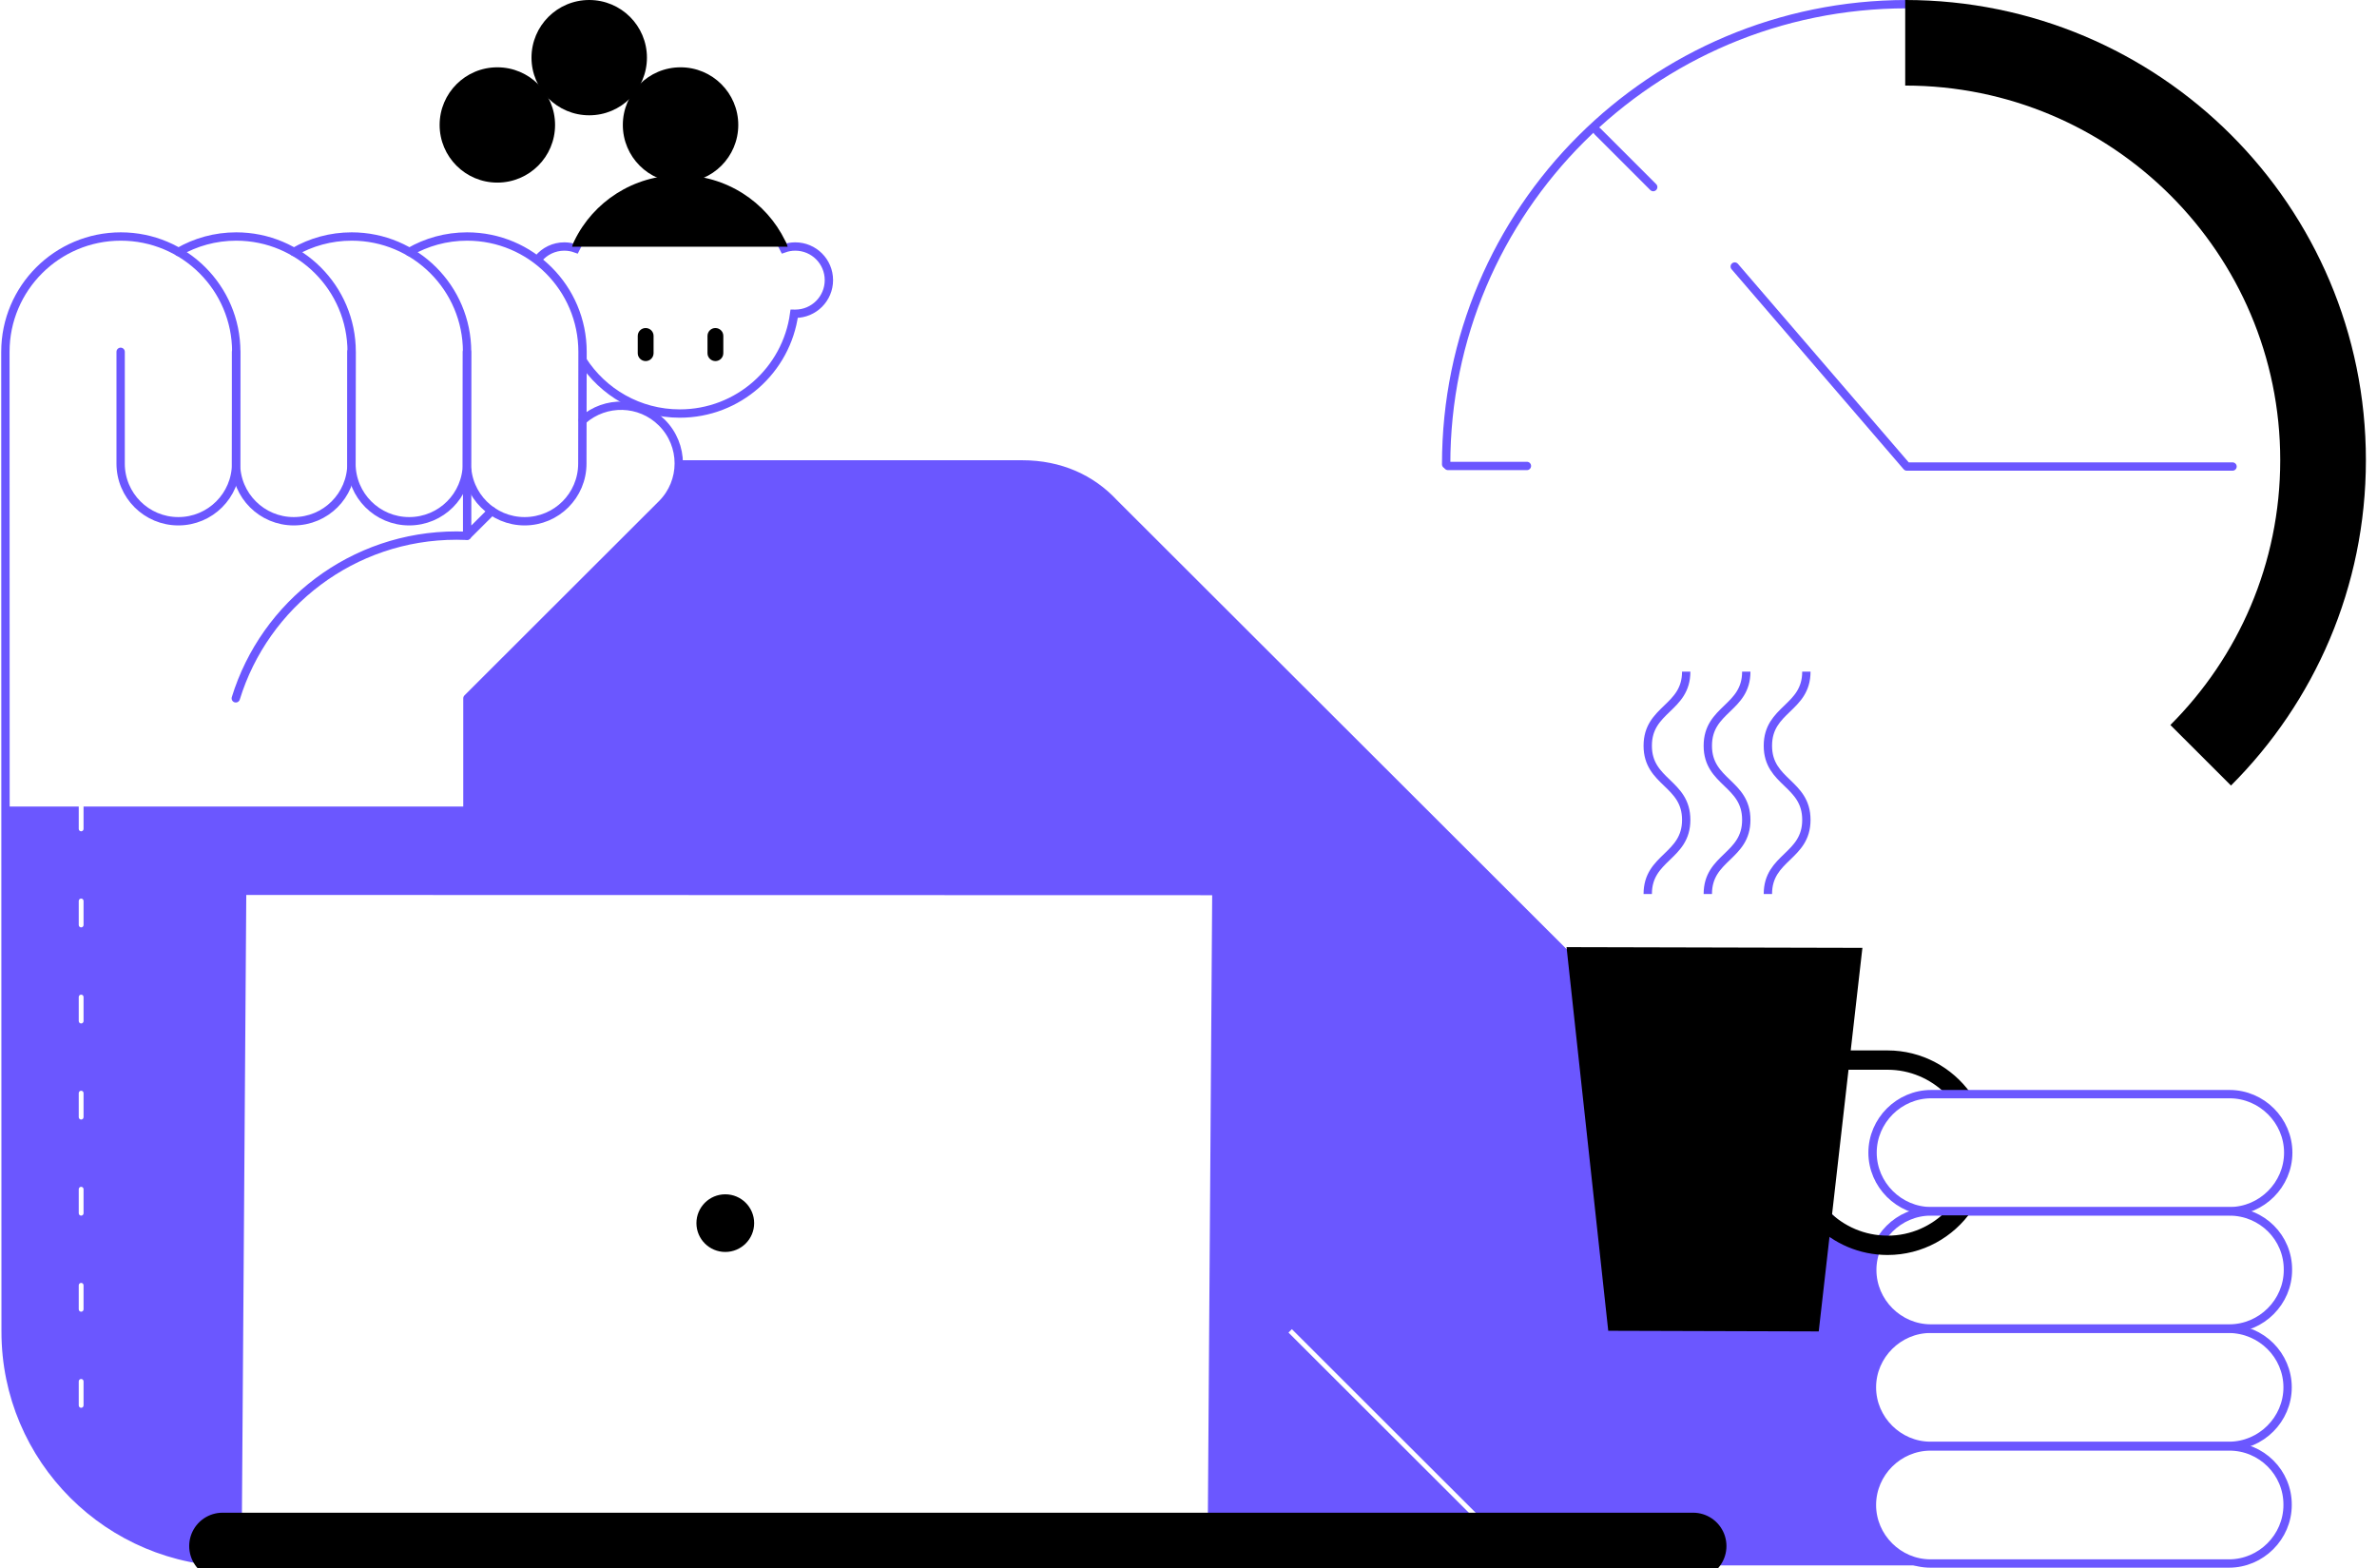 <svg width="285" height="188" viewBox="0 0 285 188" fill="none" xmlns="http://www.w3.org/2000/svg">
<g clip-path="url(#clip0_1670_27261)">
<path d="M173.392 55.666C173.392 25.197 198.121 0.5 228.629 0.5" stroke="#6B57FF" stroke-linecap="round" stroke-linejoin="round"/>
<path d="M273.398 55.166C273.398 67.566 268.364 78.792 260.226 86.918L267.487 94.17H267.499C277.493 84.189 283.669 70.4 283.669 55.166C283.669 24.697 258.94 0 228.433 0V10.258C253.266 10.258 273.398 30.365 273.398 55.166Z" fill="black"/>
<path d="M207.994 31.955L228.623 55.932H267.678" stroke="#6B57FF" stroke-linecap="round" stroke-linejoin="round"/>
<path d="M191.535 15.747L198.219 22.428" stroke="#6B57FF" stroke-linecap="round" stroke-linejoin="round"/>
<path d="M173.611 55.863H183.075" stroke="#6B57FF" stroke-linecap="round" stroke-linejoin="round"/>
<path d="M69.833 43.186C72.29 47.028 76.598 49.579 81.506 49.579C88.519 49.579 94.309 44.367 95.22 37.611C95.26 37.611 95.306 37.616 95.347 37.616C97.579 37.616 99.384 35.813 99.384 33.584C99.384 31.355 97.579 29.553 95.347 29.553C94.874 29.553 94.418 29.639 93.997 29.789C91.765 25.141 87.013 21.927 81.506 21.927C75.998 21.927 71.246 25.135 69.014 29.789C68.593 29.639 68.138 29.553 67.665 29.553C66.419 29.553 65.3 30.117 64.562 31.004" stroke="#6B57FF" stroke-miterlimit="10"/>
<path d="M84.828 40.277V42.345C84.828 42.869 85.254 43.289 85.779 43.289C86.304 43.289 86.725 42.863 86.725 42.339V40.272C86.725 39.747 86.298 39.327 85.773 39.327C85.249 39.327 84.828 39.753 84.828 40.277Z" fill="black"/>
<path d="M76.465 40.277V42.345C76.465 42.869 76.892 43.289 77.417 43.289C77.942 43.289 78.363 42.863 78.363 42.339V40.272C78.363 39.747 77.936 39.327 77.411 39.327C76.886 39.327 76.465 39.753 76.465 40.277Z" fill="black"/>
<path d="M94.436 29.576C94.436 29.576 94.309 29.115 94.141 28.862C91.886 24.214 87.077 21 81.506 21C75.935 21 71.125 24.208 68.87 28.862C68.824 28.942 68.68 29.242 68.599 29.576H94.436Z" fill="black"/>
<path d="M81.598 21.892C85.42 21.892 88.518 18.798 88.518 14.981C88.518 11.164 85.42 8.069 81.598 8.069C77.776 8.069 74.677 11.164 74.677 14.981C74.677 18.798 77.776 21.892 81.598 21.892Z" fill="black"/>
<path d="M70.647 13.823C74.469 13.823 77.567 10.729 77.567 6.912C77.567 3.094 74.469 0 70.647 0C66.825 0 63.726 3.094 63.726 6.912C63.726 10.729 66.825 13.823 70.647 13.823Z" fill="black"/>
<path d="M59.631 21.892C63.453 21.892 66.552 18.798 66.552 14.981C66.552 11.164 63.453 8.069 59.631 8.069C55.809 8.069 52.711 11.164 52.711 14.981C52.711 18.798 55.809 21.892 59.631 21.892Z" fill="black"/>
<path d="M122.948 187.234L122.942 187.326L133.317 187.24L122.948 187.234Z" fill="#6B57FF"/>
<path d="M56.01 56.375V60.62V64.208L58.968 61.259" stroke="#6B57FF" stroke-linecap="round" stroke-linejoin="round"/>
<path d="M28.27 83.722C31.748 72.422 42.278 64.209 54.735 64.209C55.162 64.209 55.583 64.22 56.004 64.237" stroke="#6B57FF" stroke-linecap="round" stroke-linejoin="round"/>
<path d="M21.402 30.204C23.437 29.029 25.802 28.355 28.322 28.355C35.963 28.355 42.163 34.546 42.163 42.178L42.14 55.581C42.14 59.399 39.043 62.492 35.219 62.492C31.396 62.492 28.299 59.399 28.299 55.581V42.178" stroke="#6B57FF" stroke-linecap="round" stroke-linejoin="round"/>
<path d="M35.242 30.204C37.278 29.029 39.643 28.355 42.163 28.355C49.804 28.355 56.004 34.546 56.004 42.178L55.981 55.581C55.981 59.399 52.884 62.492 49.06 62.492C45.237 62.492 42.14 59.399 42.14 55.581V42.178" stroke="#6B57FF" stroke-linecap="round" stroke-linejoin="round"/>
<path d="M49.084 30.204C51.119 29.029 53.484 28.355 56.004 28.355C63.645 28.355 69.845 34.546 69.845 42.178L69.822 55.581C69.822 59.399 66.725 62.492 62.901 62.492C59.078 62.492 55.981 59.399 55.981 55.581V42.178" stroke="#6B57FF" stroke-linecap="round" stroke-linejoin="round"/>
<path d="M28.357 187.315C13.068 187.315 0.675 174.937 0.675 159.668L0.646 42.178C0.646 34.546 6.846 28.355 14.487 28.355C22.128 28.355 28.328 34.546 28.328 42.178L28.305 55.581C28.305 59.399 25.208 62.492 21.384 62.492C17.561 62.492 14.464 59.399 14.464 55.581V42.178" stroke="#6B57FF" stroke-linecap="round" stroke-linejoin="round"/>
<path d="M69.879 50.374C72.596 47.972 76.754 48.064 79.355 50.667C82.059 53.369 82.059 57.74 79.355 60.441L56.044 83.722V106.616" stroke="#6B57FF" stroke-linecap="round" stroke-linejoin="round"/>
<path d="M261.83 187.666L261.611 187.447H231.472C227.625 187.447 224.448 184.274 224.448 180.432C224.448 176.59 227.625 173.417 231.472 173.417H247.556L247.481 173.342H231.466C227.62 173.342 224.442 170.168 224.442 166.327C224.442 162.485 227.62 159.311 231.466 159.311H233.427L233.392 159.277H231.507C227.66 159.277 224.482 156.103 224.482 152.262C224.482 151.686 224.563 151.133 224.696 150.597L133.911 59.952C131.148 56.986 127.285 55.177 122.533 55.177H81.367C81.471 57.072 80.808 58.996 79.36 60.441L56.05 83.722V96.693H10.018V99.377C10.018 99.538 9.891 99.665 9.729 99.665C9.568 99.665 9.441 99.538 9.441 99.377V96.693H0.663L0.675 159.795C0.675 175.064 13.068 187.441 28.357 187.441C30.398 187.441 32.388 187.211 34.308 186.796H28.472L29.031 106.795H56.044L131.719 106.824H145.849L145.289 187.672H261.835L261.83 187.666ZM10.018 168.492C10.018 168.653 9.891 168.78 9.729 168.78C9.568 168.78 9.441 168.653 9.441 168.492V165.612C9.441 165.451 9.568 165.324 9.729 165.324C9.891 165.324 10.018 165.451 10.018 165.612V168.492ZM10.018 156.973C10.018 157.134 9.891 157.261 9.729 157.261C9.568 157.261 9.441 157.134 9.441 156.973V154.093C9.441 153.932 9.568 153.805 9.729 153.805C9.891 153.805 10.018 153.932 10.018 154.093V156.973ZM10.018 145.454C10.018 145.615 9.891 145.742 9.729 145.742C9.568 145.742 9.441 145.615 9.441 145.454V142.574C9.441 142.413 9.568 142.286 9.729 142.286C9.891 142.286 10.018 142.413 10.018 142.574V145.454ZM10.018 133.934C10.018 134.096 9.891 134.222 9.729 134.222C9.568 134.222 9.441 134.096 9.441 133.934V131.055C9.441 130.893 9.568 130.767 9.729 130.767C9.891 130.767 10.018 130.893 10.018 131.055V133.934ZM10.018 122.415C10.018 122.576 9.891 122.703 9.729 122.703C9.568 122.703 9.441 122.576 9.441 122.415V119.535C9.441 119.374 9.568 119.247 9.729 119.247C9.891 119.247 10.018 119.374 10.018 119.535V122.415ZM10.018 110.896C10.018 111.057 9.891 111.184 9.729 111.184C9.568 111.184 9.441 111.057 9.441 110.896V108.016C9.441 107.855 9.568 107.728 9.729 107.728C9.891 107.728 10.018 107.855 10.018 108.016V110.896ZM154.897 159.352L182.706 187.125L182.296 187.533L154.488 159.761L154.897 159.352Z" fill="#6B57FF"/>
<path d="M28.466 187.211L145.284 187.24L145.843 106.824L29.032 106.795L28.466 187.211Z" stroke="#6B57FF" stroke-linecap="round" stroke-linejoin="round"/>
<path d="M86.961 150.096C88.873 150.096 90.422 148.549 90.422 146.64C90.422 144.732 88.873 143.185 86.961 143.185C85.05 143.185 83.501 144.732 83.501 146.64C83.501 148.549 85.05 150.096 86.961 150.096Z" fill="black"/>
<path d="M267.256 173.417H231.466C227.62 173.417 224.442 176.59 224.442 180.432C224.442 184.273 227.62 187.447 231.466 187.447H267.256C271.103 187.447 274.281 184.273 274.281 180.432C274.315 176.556 271.138 173.382 267.256 173.417Z" stroke="#6B57FF" stroke-miterlimit="10"/>
<path d="M267.256 159.311H231.466C227.62 159.311 224.442 162.485 224.442 166.327C224.442 170.168 227.62 173.342 231.466 173.342H267.256C271.103 173.342 274.281 170.168 274.281 166.327C274.281 162.485 271.138 159.346 267.256 159.311Z" stroke="#6B57FF" stroke-miterlimit="10"/>
<path d="M267.297 145.24H231.506C227.66 145.24 224.482 148.414 224.482 152.256C224.482 156.097 227.66 159.271 231.506 159.271H267.297C271.143 159.271 274.321 156.097 274.321 152.256C274.356 148.379 271.213 145.24 267.297 145.24Z" stroke="#6B57FF" stroke-miterlimit="10"/>
<path d="M226.316 148.138C220.826 148.138 216.356 143.674 216.356 138.191C216.356 137.073 215.901 135.501 215.376 133.687C214.955 132.241 214.148 129.453 214.257 128.25H226.316C229.009 128.25 231.443 129.338 233.237 131.083H236.293C234.067 127.973 230.428 125.934 226.31 125.934H212.896L212.55 126.389C211.316 128.008 212.21 131.078 213.15 134.332C213.588 135.841 214.038 137.402 214.038 138.197C214.038 144.958 219.546 150.459 226.316 150.459C230.509 150.459 234.211 148.339 236.426 145.125H233.427C231.616 146.98 229.107 148.143 226.316 148.143V148.138Z" fill="black"/>
<path d="M267.331 131.176H231.541C227.694 131.176 224.517 134.349 224.517 138.191C224.517 142.032 227.694 145.206 231.541 145.206H267.331C271.178 145.206 274.356 142.032 274.356 138.191C274.356 134.349 271.178 131.176 267.331 131.176Z" stroke="#6B57FF" stroke-miterlimit="10"/>
<path d="M187.827 113.551L192.827 159.547L218.064 159.622L223.3 113.637L187.827 113.551Z" fill="black"/>
<path d="M216.582 80.52C216.582 84.96 211.968 84.96 211.968 89.407C211.968 93.847 216.582 93.848 216.582 98.294C216.582 102.735 211.968 102.735 211.968 107.181" stroke="#6B57FF" stroke-miterlimit="10"/>
<path d="M209.378 80.52C209.378 84.96 204.765 84.96 204.765 89.407C204.765 93.847 209.378 93.848 209.378 98.294C209.378 102.735 204.765 102.735 204.765 107.181" stroke="#6B57FF" stroke-miterlimit="10"/>
<path d="M202.175 80.52C202.175 84.96 197.562 84.96 197.562 89.407C197.562 93.847 202.175 93.848 202.175 98.294C202.175 102.735 197.562 102.735 197.562 107.181" stroke="#6B57FF" stroke-miterlimit="10"/>
<path d="M26.684 185.356H203" stroke="black" stroke-width="8" stroke-miterlimit="10" stroke-linecap="round"/>
</g>
<defs>
<clipPath id="clip0_1670_27261">
<rect width="284.315" height="188" fill="white"/>
</clipPath>
</defs>
</svg>